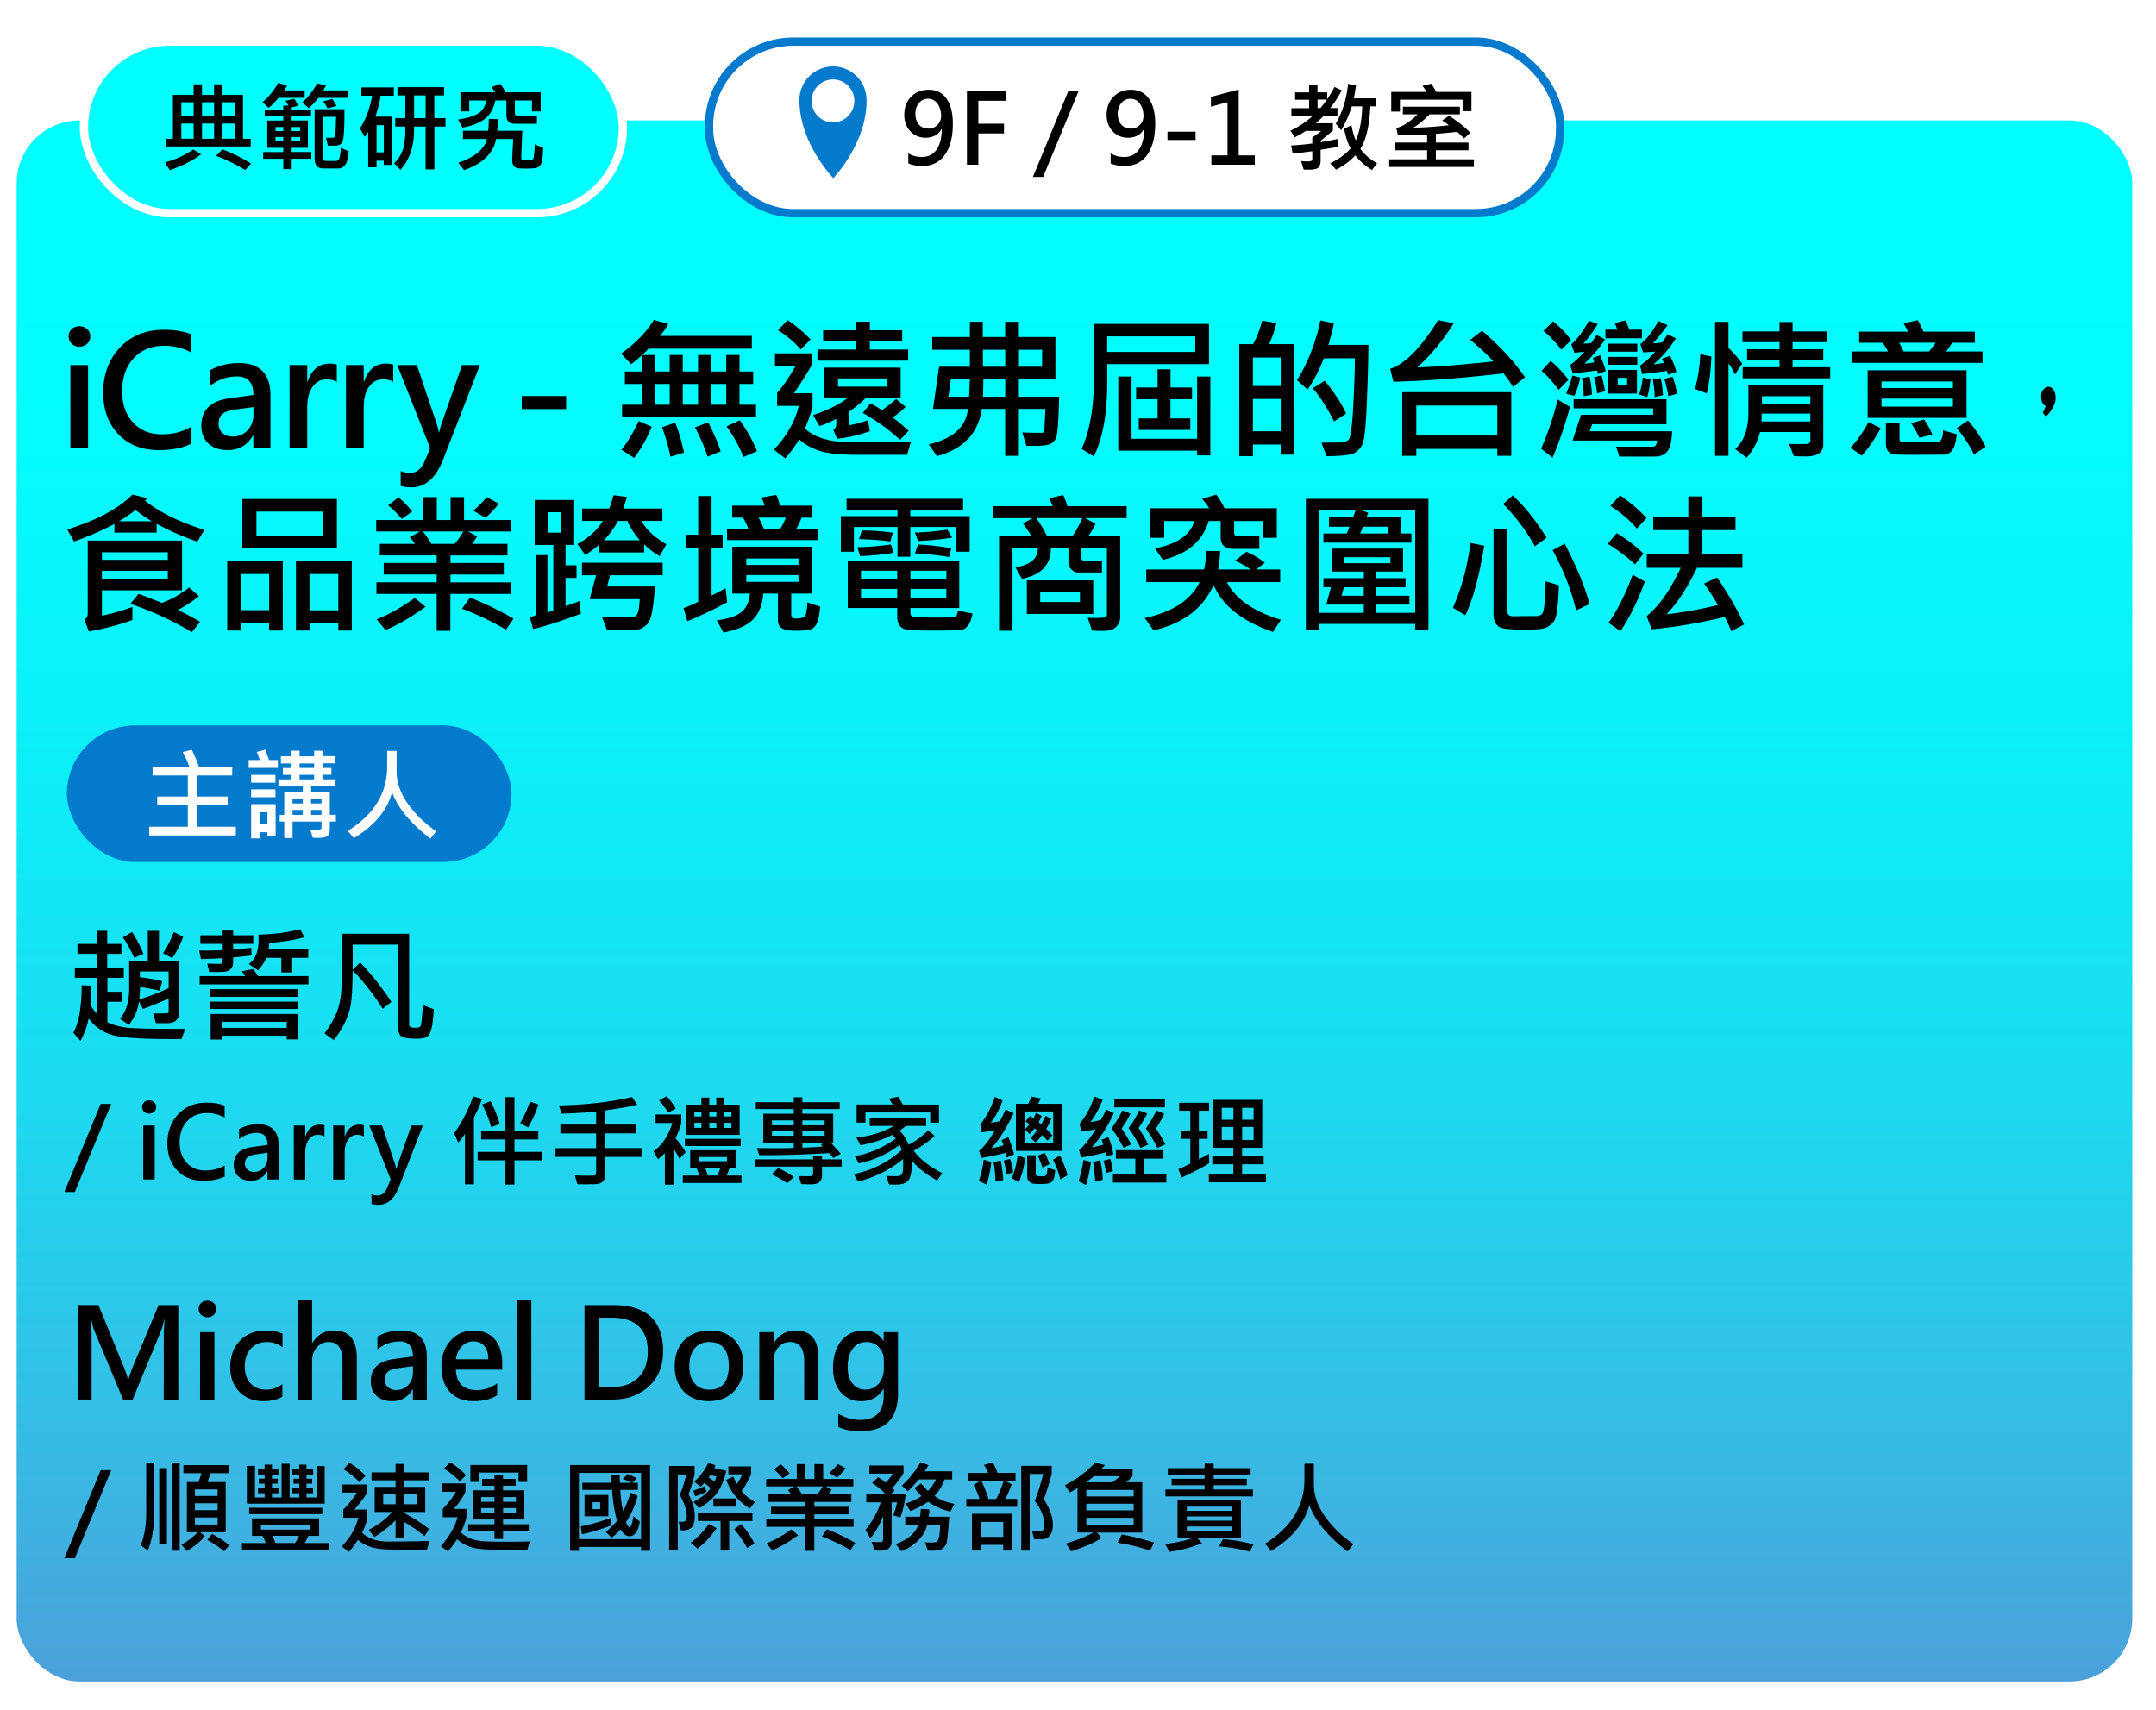 <svg id="_圖層_3" xmlns="http://www.w3.org/2000/svg" viewBox="0 0 518 410.93"><defs><linearGradient id="_未命名漸層_247" x1="254.15" y1="24.94" x2="254.15" y2="400.01" gradientUnits="userSpaceOnUse"><stop offset="0" stop-color="#0ff"/><stop offset=".21" stop-color="#03fbfd"/><stop offset=".41" stop-color="#0ceff8"/><stop offset=".62" stop-color="#1cdbf1"/><stop offset=".82" stop-color="#33bfe6"/><stop offset="1" stop-color="#4ca1db"/></linearGradient><filter id="drop-shadow-5" filterUnits="userSpaceOnUse"><feOffset dx="4" dy="4"/><feGaussianBlur result="blur" stdDeviation="2"/><feFlood flood-color="#000" flood-opacity=".4"/><feComposite in2="blur" operator="in"/><feComposite in="SourceGraphic"/></filter><style>.cls-1{fill:#037acc}.cls-1,.cls-2,.cls-4{stroke-width:0}.cls-4{fill:#fff}</style></defs><g style="filter:url(#drop-shadow-5)"><rect y="24.94" width="508.3" height="375.07" rx="15.1" ry="15.1" style="fill:url(#_未命名漸層_247);stroke-width:0"/><rect x="166.35" y="6" width="204.49" height="41.22" rx="20.27" ry="20.27" style="fill:#fff;stroke:#037acc;stroke-miterlimit:10;stroke-width:2px"/><path class="cls-2" d="M214.23 32.85c.98.58 2.05.87 3.21.87 1.55 0 2.74-.59 3.57-1.76.83-1.17 1.25-2.82 1.25-4.94-.02 0-.04 0-.06-.01-.77 1.39-2.04 2.08-3.82 2.08-1.5 0-2.73-.52-3.69-1.57s-1.43-2.35-1.43-3.92c0-1.77.54-3.22 1.63-4.34 1.09-1.13 2.5-1.69 4.25-1.69 1.84 0 3.26.71 4.27 2.13 1.01 1.42 1.52 3.43 1.52 6.04 0 3.17-.64 5.65-1.91 7.45-1.27 1.79-3.09 2.69-5.47 2.69-1.27 0-2.38-.21-3.32-.62v-2.4Zm1.7-9.55c0 1.1.28 1.97.84 2.62.56.65 1.34.98 2.33.98.86 0 1.58-.3 2.15-.89.58-.59.86-1.32.86-2.18 0-1.14-.28-2.1-.85-2.9s-1.33-1.2-2.29-1.2c-.89 0-1.62.35-2.19 1.04-.57.69-.85 1.54-.85 2.54Zm21.81-3.08h-6.68v5.5h6.16v2.34h-6.16v7.51h-2.74V17.86h9.42v2.36Zm17.41-2.35-8.54 20.65h-2.45l8.52-20.65h2.47Zm7.7 14.98c.98.58 2.05.87 3.21.87 1.55 0 2.74-.59 3.57-1.76.83-1.17 1.25-2.82 1.25-4.94-.02 0-.04 0-.06-.01-.77 1.39-2.04 2.08-3.82 2.08-1.5 0-2.73-.52-3.69-1.57s-1.43-2.35-1.43-3.92c0-1.77.54-3.22 1.63-4.34 1.09-1.13 2.5-1.69 4.25-1.69 1.84 0 3.26.71 4.27 2.13 1.01 1.42 1.52 3.43 1.52 6.04 0 3.17-.64 5.65-1.91 7.45-1.27 1.79-3.09 2.69-5.47 2.69-1.27 0-2.38-.21-3.32-.62v-2.4Zm1.7-9.55c0 1.1.28 1.97.84 2.62.56.65 1.34.98 2.33.98.86 0 1.58-.3 2.15-.89.58-.59.86-1.32.86-2.18 0-1.14-.28-2.1-.85-2.9s-1.33-1.2-2.29-1.2c-.89 0-1.62.35-2.19 1.04-.57.69-.85 1.54-.85 2.54Zm18.7 6.33h-6.75v-1.99h6.75v1.99Zm14.22 5.95h-10.43v-2.24h3.88V20.55l-3.98 1.08v-2.36l6.67-1.75v15.82h3.86v2.24Zm20.92-17.9c-.82 1.55-1.75 2.98-2.79 4.29h1.74v1.83h-3.3c-.37.42-.99 1.02-1.88 1.81h4.08v1.75a50.8 50.8 0 0 1-2.95 2.46v.33c1.5-.23 2.89-.49 4.16-.78l.02 1.92c-.72.15-2.11.37-4.18.69v2.6c0 .72-.17 1.27-.51 1.64-.34.37-1.07.55-2.18.55-.4 0-.86-.01-1.39-.03l-.61-2.03c.68.05 1.22.07 1.62.07.72 0 1.07-.16 1.07-.47v-1.97c-2.19.3-3.76.48-4.71.54l-.38-1.92c1.81-.1 3.5-.26 5.09-.49v-1.42c.81-.56 1.53-1.09 2.17-1.6h-3.73c-.53.39-1.41.9-2.64 1.54l-1.07-1.59c1.94-.89 3.75-2.08 5.41-3.58h-5.16v-1.83h4.26v-2.03h-3.37V18.2h3.37v-1.9h2.01v1.9h2.34v1.62c.79-1.17 1.37-2.15 1.73-2.93l1.76.81Zm-3.58 2.25h-2.25v2.03h.69c.4-.45.92-1.13 1.57-2.03Zm12.05 15.31-1.23 1.62c-1.65-1.02-2.98-2.2-4-3.52-1.27 1.36-2.8 2.5-4.62 3.44l-1.43-1.54c2.15-1.04 3.79-2.24 4.92-3.6-.59-.99-1.12-2.56-1.59-4.71l1.81-.83c.24 1.42.58 2.62 1.03 3.6.92-2.04 1.44-4.75 1.54-8.15h-2.5c-.62 1.99-1.47 3.9-2.55 5.74l-1.31-1.57c1.59-2.73 2.58-5.92 2.97-9.58l1.9.38c-.15 1.04-.32 2.08-.51 3.11h5.36v1.92h-1.41c-.21 4.6-1 8.01-2.39 10.21.96 1.34 2.3 2.5 4.02 3.49Zm23.26.87h-20.35v-1.83h9.11v-2.17h-7.75v-1.85h7.75v-1.9c-1.9.14-4.23.19-7 .17l-.4-1.76c1.64-.43 3.34-1.53 5.1-3.3h-3.53v-1.83h13.7v1.83h-7.28c-1.35 1.41-2.65 2.48-3.91 3.21 2.29-.02 5.14-.21 8.53-.58-.21-.21-.74-.59-1.57-1.15l1.61-1.14c2.3 1.49 4.01 2.86 5.12 4.09l-1.5 1.38a20.82 20.82 0 0 0-1.64-1.59c-1.68.18-3.39.33-5.13.47v2.1h7.84v1.85h-7.84v2.17h9.14v1.83Zm-.58-13.39h-2.06v-2.77h-15.13v2.86h-2.09v-4.73h8.48c-.37-.61-.69-1.1-.96-1.47l2.1-.51c.31.46.72 1.13 1.22 1.99h8.43v4.64Z"/><path class="cls-1" d="M204.2 20.04c0-4.47-3.61-8.09-8.07-8.09s-8.07 3.62-8.07 8.09c0 10.41 8.07 18.67 8.07 18.67v.17s8.07-8.26 8.07-18.67v-.17Z"/><ellipse class="cls-4" cx="196.13" cy="20.25" rx="5.14" ry="5.16"/><rect x="16.17" y="6" width="129.49" height="41.22" rx="20.61" ry="20.61" style="stroke-miterlimit:10;stroke-width:2px;fill:#0ff;stroke:#fff"/><path class="cls-2" d="M44.33 33.07c-2.11 1.57-4.63 2.84-7.55 3.82l-1.14-1.88c2.46-.65 4.73-1.68 6.79-3.09l1.9 1.14Zm11.91-1.88H35.82v-1.85h1.72V18.81h4.98v-2.54h2.01v2.54h2.9v-2.54h2.04v2.54h4.92v10.53h1.85v1.85Zm-13.72-7.31v-3.3h-2.95v3.3h2.95Zm0 5.45v-3.65h-2.95v3.65h2.95Zm4.92-5.45v-3.3h-2.9v3.3h2.9Zm0 5.45v-3.65h-2.9v3.65h2.9Zm8.87 5.95-1.38 1.58c-2.32-1.42-4.66-2.56-7.02-3.42l1.54-1.56c2.61 1.02 4.9 2.15 6.86 3.4Zm-3.96-11.4v-3.3h-2.88v3.3h2.88Zm0 5.45v-3.65h-2.88v3.65h2.88Zm16.85-9.82h-6.3c-.88 1.12-1.68 1.92-2.39 2.39l-1.45-1.36c1.52-1.25 2.77-2.79 3.77-4.63l2.13.61c-.11.29-.35.69-.7 1.21h4.94v1.78Zm1.59 14.63h-4.71v2.5h-2.01v-2.5h-4.85v-1.61h4.85v-1.01h-3.86v-6.56h3.86v-1.05H59.6v-1.59h4.47v-.94h1.22c-.16-.33-.39-.72-.69-1.17l2.12-.47c.43.68.75 1.22.96 1.63l-1.6.45v.49h4.64v1.59h-4.64v1.05h3.89v6.56h-3.89v1.01h4.71v1.61Zm-6.72-6.65v-.96h-1.88v.96h1.88Zm0 2.46v-1.03h-1.88v1.03h1.88Zm4.06-2.46v-.96h-2.05v.96h2.05Zm0 2.46v-1.03h-2.05v1.03h2.05Zm11.54-10.44h-7.19c-.57.78-1.33 1.6-2.29 2.48l-1.57-1.41c1.24-1.01 2.45-2.53 3.62-4.56l2.08.54c-.1.21-.32.6-.65 1.17h5.99v1.78Zm.11 12.83c-.11 2.77-.99 4.15-2.62 4.15s-2.73 0-3.51-.02c-.78-.01-1.31-.23-1.61-.67-.3-.43-.45-.96-.45-1.57V22.25h7.18c0 4.32-.14 6.86-.41 7.62s-.91 1.14-1.9 1.14c-.84 0-1.4 0-1.69-.02l-.45-1.88 1.65-.02c.32 0 .51-.19.58-.56.06-.37.13-1.86.19-4.46h-3.16v10c0 .37.15.56.46.58s1.18.03 2.62.03c.44 0 .74-.24.9-.73.16-.48.27-1.29.34-2.43l1.86.81Zm-2.9-10.88-2.17.58c-.32-.61-.67-1.17-1.05-1.68l2.15-.58c.4.5.76 1.06 1.07 1.68ZM90.63 19h-3.17c-.21 1.41-.62 3.09-1.26 5.03h3.98v11.59h-1.97v-1.01h-1.74v1.59h-2.01v-8.49c-.27.49-.54.88-.82 1.17l-1.17-2.04c1.39-2.06 2.37-4.67 2.95-7.84h-2.6v-2.01h7.8V19Zm-2.41 13.61v-6.53h-1.74v6.53h1.74Zm14.84-6.19h-2.69V36.7h-2.12V26.42h-2.76c.12 4.38-.97 7.84-3.28 10.4l-1.52-1.6c.9-.82 1.58-1.86 2.05-3.12s.68-3.15.63-5.68h-2.41v-2.04h2.41v-5.45h-1.88v-1.99h11.19v1.99h-2.33v5.45h2.69v2.04Zm-4.8-2.04v-5.45H95.5v5.45h2.76Zm27.63-1.61h-2.08v-2.63h-4.1v3.12c0 .33.16.49.47.49H125v1.99h-5.23c-1.4 0-2.1-.66-2.1-1.97v-3.64h-2.66c-.43 2.1-1.35 3.63-2.74 4.59s-3.11 1.61-5.16 1.93l-1.07-1.92c2.02-.28 3.6-.75 4.74-1.41s1.82-1.72 2.05-3.18h-4.09v2.63h-2.12v-4.6h8.35c-.31-.51-.61-.91-.89-1.21l2.1-.82c.46.57.9 1.25 1.29 2.04h8.43v4.6Zm.61 8.8c-.05 1.87-.18 3.07-.41 3.61-.23.54-.54.9-.94 1.07-.4.18-1.31.26-2.74.26-1.19 0-1.95-.05-2.27-.15-.33-.1-.6-.33-.81-.67-.21-.34-.3-.85-.27-1.53l.23-4.76h-4.09c-.68 3.45-3.25 5.95-7.71 7.48l-1.38-1.76c4.04-1.41 6.33-3.32 6.88-5.72h-5.77v-1.97h6.06c.11-.71.16-1.65.16-2.82h2.18c-.02.85-.07 1.79-.14 2.82h6.01l-.26 6.45c0 .23.07.38.21.47s.53.13 1.16.13c.73 0 1.16-.04 1.27-.13.12-.09.21-.18.28-.26.07-.09.14-.55.22-1.4s.11-1.52.11-2.04l2.01.91Z"/></g><path class="cls-2" d="M16.49 80.84c0-.71.24-1.3.73-1.76.49-.46 1.1-.7 1.85-.7s1.35.23 1.86.7c.51.46.76 1.05.76 1.76s-.25 1.3-.76 1.76c-.51.46-1.13.7-1.86.7s-1.35-.23-1.84-.7-.74-1.05-.74-1.75Zm.42 26.85V87.71h4.25v19.98h-4.25Zm29.09-1.1c-2.07 1.05-4.68 1.57-7.82 1.57-4.05 0-7.29-1.27-9.73-3.82-2.44-2.55-3.66-5.91-3.66-10.09s1.35-7.95 4.06-10.78c2.7-2.82 6.19-4.24 10.45-4.24 2.69 0 4.92.37 6.7 1.12v4.39c-1.98-1.11-4.16-1.66-6.56-1.66-3.05 0-5.49 1-7.33 3.01-1.84 2-2.76 4.63-2.76 7.87s.86 5.6 2.59 7.52 4.04 2.87 6.95 2.87c2.7 0 5.07-.62 7.12-1.86v4.1Zm4.35-17.54c2.04-1.2 4.39-1.81 7.06-1.81 5.05 0 7.57 2.61 7.57 7.82v12.63h-4.12v-3.04h-.09c-1.36 2.34-3.38 3.5-6.07 3.5-1.96 0-3.51-.53-4.63-1.59-1.13-1.06-1.69-2.49-1.69-4.28 0-3.76 2.23-5.95 6.7-6.58l5.8-.79c0-2.97-1.31-4.46-3.92-4.46-2.4 0-4.6.78-6.61 2.33v-3.74Zm6.12 9.36c-1.45.19-2.47.56-3.06 1.1-.6.54-.89 1.34-.89 2.38 0 .88.32 1.6.96 2.16.64.56 1.46.84 2.46.84 1.42 0 2.6-.5 3.54-1.51s1.41-2.27 1.41-3.8v-1.77l-4.41.6Zm24.44-6.65c-.63-.41-1.46-.61-2.49-.61-1.37 0-2.48.6-3.33 1.81-.85 1.2-1.27 2.8-1.27 4.79v9.95h-4.25V87.72h4.25v3.97h.09c.99-2.88 2.73-4.32 5.24-4.32.75 0 1.34.08 1.77.25v4.14Zm13.56 0c-.63-.41-1.46-.61-2.49-.61-1.37 0-2.48.6-3.33 1.81-.85 1.2-1.27 2.8-1.27 4.79v9.95h-4.25V87.72h4.25v3.97h.09c.99-2.88 2.73-4.32 5.24-4.32.75 0 1.34.08 1.77.25v4.14Zm20.83-4.05-8.8 22.62c-1.75 4.5-4.28 6.76-7.59 6.76-1.08 0-1.96-.11-2.64-.34v-3.58c.7.31 1.42.47 2.17.47 1.59 0 2.76-.89 3.52-2.66l1.39-3.32-7.91-19.95h4.72l4.81 14.25c.11.3.26.94.47 1.92h.09c.06-.39.22-1.01.49-1.88l5-14.29h4.28Zm20.72 10.59h-10.66v-3.14h10.66v3.14Zm45.6 1.95h-32.16v-3h4.72v-4.99h-4.05v-3h4.05v-3.85c-.57.49-1.41 1.2-2.53 2.11l-2.44-2.55c3.49-2.49 6.12-5.2 7.88-8.11l3.45.96c-.54 1.05-1.2 2.01-1.97 2.89h22.06v3.07h-24.82c-.33.37-.83.88-1.52 1.52h3.18v3.96h3.43V85.3h3.14v3.96h3.67V85.3h3.11v3.96h3.67V85.3h3.18v3.96h3.29v3h-3.29v4.99h3.96v3Zm-25.04 2.29c-1.18 2.88-2.59 5.37-4.23 7.48l-3.07-1.97c1.34-1.54 2.72-3.83 4.16-6.87l3.14 1.35Zm4.32-5.29v-4.99h-3.43v4.99h3.43Zm3.45 11.51-3.27.98c-.43-2.25-1.11-4.61-2.02-7.08l3.14-1.1c.81 1.89 1.52 4.29 2.15 7.21Zm3.36-11.51v-4.99h-3.67v4.99h3.67Zm5.44 11.22-3.18 1.26c-.71-2.35-1.71-4.69-3-7.03l3.18-1.23c1.38 2.71 2.38 5.04 3 6.99Zm1.34-11.22v-4.99h-3.67v4.99h3.67Zm7.39 11.15-3.25 1.41c-1.01-2.53-2.37-4.99-4.06-7.37l3.18-1.45c1.71 2.4 3.09 4.87 4.14 7.41Zm36.93-2.12-.87 3h-11.98c-3.91 0-6.88-.3-8.89-.91-2.01-.61-3.7-1.55-5.06-2.83-.84 1.47-1.96 3-3.34 4.59l-2.73-2.08c3.16-3.4 5.14-6.91 5.96-10.53h-5.19v-3.14c1.29-1.37 2.76-3.51 4.41-6.41h-4.93V84.9h8.92v2.64a82.482 82.482 0 0 1-4.37 6.96h4.48v3.25c-.39 1.51-.99 3.25-1.81 5.22 2.3 2.22 6.16 3.32 11.58 3.32h13.8Zm-24.06-24.71-2.37 2.4c-1.33-1.59-3.15-3.14-5.47-4.66l2.33-2.4c2.14 1.47 3.98 3.02 5.51 4.66Zm21.64 13.95h-8.24a31.49 31.49 0 0 1-4.08 3.34v3.29c1.17-.17 2.66-.57 4.48-1.19l.45 2.64c-2.49.89-5.12 1.51-7.88 1.84l-.9-2.15c.47-.3.7-.74.7-1.32v-1.34c-1.45.78-2.79 1.36-4.03 1.73l-1.55-2.62c3.54-1.16 6.37-2.57 8.47-4.23h-5.76v-7.17h18.34v7.17Zm1.82-8.87H196.4v-2.67h9.25v-1.95h-7.88v-2.67h7.88V77.3h3.34v2.06h7.77v2.67h-7.77v1.95h9.21v2.67Zm-5 6.25v-1.97h-11.87v1.97h11.87Zm5.11 10.62-2.08 2.17c-2.57-2.4-5.55-4.55-8.94-6.47l1.81-2.29c.78.36 1.71.9 2.78 1.63 1.12-.76 2.26-1.66 3.43-2.69l2.22 1.88c-.66.75-1.69 1.6-3.07 2.55 1.26.94 2.55 2.02 3.85 3.23Zm36.15-8.19c-.14 5.38-.35 8.53-.61 9.45-.26.92-.77 1.55-1.54 1.92-.77.36-2.68.49-5.73.4l-.98-3.22c.57.07 2.12.11 4.66.11.4 0 .61-.19.65-.58l.25-5.15h-6.38v11.27h-3.29V98.26h-5.62c-.81 5.81-4.4 9.59-10.77 11.35l-1.97-2.84c5.84-1.35 8.98-4.19 9.41-8.51h-8.4l1.48-10.14h7.39v-4.08h-9.03v-3.07h9.03v-3.65h3.11v3.65h5.37v-3.65h3.29v3.65h8.78v10.19h-8.78v4.17h9.67Zm-21.46-4.17h-4.55l-.6 4.17h4.97l.18-4.17Zm8.51-3.04v-4.08h-5.37v4.08h5.37Zm0 7.21v-4.17h-5.26c0 1.67-.04 3.07-.11 4.17h5.37Zm8.85-7.21v-4.08h-5.56v4.08h5.56Zm40.11-.63h-24.46v4.66c0 7.24-1.07 13.07-3.22 17.51l-2.93-1.79c1.98-4.34 2.96-10.06 2.96-17.16V77.83h27.64v9.67Zm-3.31-2.93v-3.74h-21.16v3.74h21.16Zm3.63 24.86h-3.18v-1.14h-18.95v-17.8h3.2v14.94h15.75V90.48h3.18v18.93Zm-4.41-13.5h-5.17v4.62h4.77v2.76H273.6v-2.76h4.52v-4.62h-5.15V93.1h5.15v-4.37h3.11v4.37h5.17v2.82Zm24.5 13.32h-3.18v-2.44h-6.68v2.8h-3.27V82.68h3.31c.93-1.71 1.65-3.59 2.17-5.64l3.41.56c-.18 1.17-.76 2.86-1.73 5.08h5.98v26.56Zm-3.18-16.49V85.9h-6.68v6.85h6.68Zm0 10.88v-7.77h-6.68v7.77h6.68Zm21.07-20.76c-.02 3.54-.15 8.13-.38 13.78-.23 5.64-.57 8.97-1.01 9.98-.45 1.01-1.12 1.76-2.03 2.23-.91.48-3.12.73-6.64.75l-1.23-3.25 4.95-.04c.47 0 .97-.2 1.5-.6.53-.4.93-3.08 1.19-8.04.26-4.96.39-8.83.38-11.6h-7.43c-1.16 2.94-2.46 5.44-3.92 7.52l-2.53-2.26c2.65-4.29 4.52-9.08 5.6-14.36l3.25.7c-.24 1.25-.67 2.98-1.3 5.19h9.59Zm-5.37 16.53-2.89 1.86c-1.59-3.18-3.29-5.84-5.11-7.97l2.89-1.81c2.46 3.07 4.16 5.71 5.11 7.91Zm42.96-8.73-2.85 2.29c-.7-1.12-1.46-2.2-2.29-3.25-9.52 1.12-18.33 1.79-26.45 2.02l-.78-3.11c3.54-1.14 7.38-5.04 11.53-11.69l3.74.74c-2.46 3.97-5.38 7.52-8.76 10.62 4.83-.18 10.92-.66 18.28-1.45-1.53-1.69-3.38-3.41-5.56-5.19l2.85-2.19c4.42 3.83 7.85 7.56 10.3 11.18Zm-3.27 18.86h-3.36v-1.66h-19.46v1.66h-3.38v-15.3h26.2v15.3Zm-3.36-4.88v-7.21h-19.46v7.21h19.46Zm17.47-6.88c-1.31 4.7-2.71 8.76-4.19 12.18l-2.76-2.15c1.58-3.53 2.91-7.46 3.99-11.8l2.96 1.77Zm-.38-6.54-2.33 2.44c-1.67-2.17-3.05-3.69-4.14-4.55l2.19-2.4c1.58 1.3 3 2.81 4.28 4.52Zm.63-9.48-2.33 2.26a28.245 28.245 0 0 0-4.3-4.52l2.33-2.29c1.78 1.46 3.22 2.98 4.3 4.55Zm2.22 8.96c-.36 1.65-.83 3.12-1.41 4.41l-1.99-.52c.79-1.96 1.28-3.42 1.46-4.37l1.93.49Zm6.14-1.55-1.9.7c-.02-.26-.1-.54-.22-.81-1.3.11-3.23.36-5.8.74l-.67-2.08c1.1-.79 2.24-1.85 3.43-3.18-1.45.14-2.25.22-2.4.22l-.74-2.02c1.53-1.36 2.94-3.25 4.23-5.67l2.13.81c-1.22 1.96-2.37 3.52-3.47 4.66.66.04 1.32-.02 1.99-.18l1.19-1.88 2.04 1.07c-1.57 2.34-3.23 4.28-5 5.82.79-.04 1.6-.14 2.4-.31-.14-.51-.25-.86-.33-1.07l1.77-.63c.71 1.81 1.16 3.08 1.34 3.81Zm15.92 14.47c-.08 2.38-.47 3.99-1.15 4.82-.68.83-1.66 1.25-2.94 1.25h-8.58l-.81-2.37h8.92c.52 0 .85-.49.99-1.48h-20.34l2.02-6.18h17.33v-1.55h-19.1v-2.19h22.31v6h-17.83l-.63 1.7h19.8Zm-19.24-8.82-2.01.42c0-1.43-.14-2.89-.42-4.37l1.82-.36c.3 1.08.5 2.52.6 4.32Zm3.14-.81-1.93.52c-.12-1.32-.37-2.61-.74-3.85l1.82-.49c.37 1.41.66 2.68.85 3.81Zm8.83-12.72h-8.76V79.2h2.84c-.1-.42-.3-.94-.61-1.55l2.55-.67c.33.53.64 1.27.96 2.22h3.04v2.08Zm-1.1 3.22h-7.03v-1.93h7.03v1.93Zm0 3.14h-7.03v-1.88h7.03v1.88Zm-.07 6.92h-6.96v-5.69h6.96v5.69Zm-2.37-1.93v-1.84h-2.26v1.84h2.26Zm5.62-1.52c-.18 1.76-.44 3.19-.78 4.3l-1.97-.63c.42-1.16.72-2.51.89-4.06l1.86.4Zm6.21-1.77-2.01.7-.25-.92c-2.05.31-4.04.56-5.96.74l-.51-2.01c1.28-.88 2.49-2 3.65-3.36l-2.91.18-.67-1.99c1.51-1.17 2.96-3.02 4.35-5.56l2.19 1.01c-1.23 1.75-2.4 3.19-3.5 4.32.92 0 1.64-.06 2.17-.18.35-.37.78-1.03 1.3-1.97l2.04.98c-1.51 2.41-3.29 4.49-5.37 6.25.52-.02 1.33-.14 2.44-.34-.02-.14-.16-.46-.42-.96l1.93-.78c.77 1.58 1.28 2.87 1.52 3.88Zm-3.22 5.62-2.04.45c.08-.81-.05-2.24-.4-4.3l1.88-.25c.28 1.07.46 2.44.56 4.1Zm3.36-.36-2.04.6c-.36-1.84-.69-3.23-.99-4.16l2.01-.51c.51 1.48.85 2.84 1.03 4.06Zm8.27-8.93c-.12 3.43-.49 6.38-1.12 8.85l-2.8-1.07c.77-2.97 1.19-5.76 1.25-8.36l2.67.58Zm7.41 1.72-1.75 2.58c-.42-.95-.94-1.84-1.55-2.66v22.22h-3.22V77.32h3.22v6.32c1.02.89 2.13 2.14 3.31 3.74Zm19.49 19.35c0 1.95-1.39 2.93-4.17 2.93-.92 0-1.89-.03-2.93-.09l-1.12-2.91c2.41.04 3.86.03 4.36-.02.5-.05.75-.34.75-.87v-1.97h-12.1c-.58 2.32-1.65 4.38-3.22 6.18l-2.75-2.11c2.12-1.83 3.18-4.81 3.18-8.94V92.6h17.99v14.15Zm1.66-15.84h-21.05v-2.66h8.87v-1.82h-7.8v-2.51h7.8v-1.7h-8.91v-2.58h8.91v-2.26h3.14v2.26h8.36v2.58h-8.36v1.7h7.37v2.51h-7.37v1.82h9.03v2.66Zm-4.77 10.37v-1.9h-11.69c0 .53-.02 1.16-.07 1.9h11.76Zm0-4.23V95.2h-11.62v1.84h11.62Zm16.91 5.85c-1.55 2.77-3.07 4.96-4.55 6.58l-2.75-1.88c1.6-1.66 3.05-3.72 4.34-6.18l2.96 1.48Zm24.46-15.7h-31.49v-2.73h8.76c-.34-.71-.78-1.42-1.34-2.11h-5.58v-2.66h11.73c-.24-.57-.61-1.23-1.1-2.01l3.43-.74c.49.78.95 1.7 1.37 2.75h12.36v2.66h-5.44c-.34.57-.82 1.27-1.45 2.11h8.74v2.73Zm-3.85 13.22h-23.76V88.97h23.76v11.44Zm-3.27-7.15v-1.59h-17.16v1.59h17.16Zm0 4.44v-1.92h-17.16v1.92h17.16Zm.9 6.63c-.25 3.28-1.29 4.91-3.13 4.91l-6.85.04c-2.9 0-4.62-.04-5.14-.12-.52-.08-.97-.32-1.34-.72-.37-.4-.55-1.05-.55-1.94v-4.84h3.27v3.6c0 .66.27.99.81.99l8.17-.04c.99 0 1.48-.94 1.48-2.82l3.27.94Zm-5.08-21.99h-8.76c.29.47.66 1.17 1.1 2.11h6.11c.75-.93 1.26-1.63 1.55-2.11Zm-.78 22.1-3.11.74c-.49-1.12-1.15-2.27-1.97-3.45l3.11-.96c.89 1.31 1.55 2.54 1.97 3.67Zm12.81 2.93-2.82 1.81c-1.02-2.18-2.4-4.28-4.14-6.29l2.73-1.86c1.92 2.25 3.32 4.37 4.23 6.34Zm14.41-9.81c-.72-.4-1.08-1.17-1.08-2.31 0-.67.18-1.23.55-1.66.37-.43.77-.65 1.22-.65.5 0 .92.25 1.24.76s.48 1.13.48 1.88c0 1.39-.76 2.88-2.29 4.5l-.81-.87c.33-.66.56-1.21.69-1.64ZM49.1 127.31l-1.68 2.85c-3.57-1.25-6.83-2.69-9.79-4.3v2.11H27.49v-2.08c-2.95 1.57-6.19 2.98-9.7 4.23l-1.63-2.89c7.2-2.28 12.42-5.08 15.65-8.4l3.49.85c-.08.19-.23.4-.45.63 3.71 2.9 8.46 5.23 14.25 6.99Zm-5.37 14.54H24.49v6.07c2.4-.47 4.84-1.16 7.32-2.08v3.14a64.756 64.756 0 0 1-10.46 2.75l-1.08-2.82c.54-.37.81-.82.81-1.34v-17.69h22.66v11.96Zm-3.41-7.33v-1.81H24.49v1.81h15.83Zm0 4.52v-1.88H24.49v1.88h15.83Zm-3.85-13.8c-1.17-.69-2.48-1.58-3.92-2.69-.99.78-2.29 1.68-3.92 2.69h7.84Zm11.58 24.17-1.95 2.48c-4.5-2.7-9.42-4.97-14.76-6.81l1.92-2.37c1.23.4 3.1 1.11 5.62 2.15 2.07-.71 4.26-1.94 6.56-3.7l2.37 2.08a29.212 29.212 0 0 1-5.08 3.32c1.92.92 3.69 1.87 5.33 2.85Zm19.91 2.09h-3.29v-1.88h-6.85v1.88H54.6v-16.64h13.35v16.64Zm-3.29-4.88v-8.69h-6.85v8.69h6.85Zm16.28-15.01H58.22V119.9h22.73v11.71Zm-3.32-2.93v-5.75H61.61v5.75h16.02Zm6.88 22.82h-3.23v-1.88h-6.92v1.88h-3.25v-16.64h13.41v16.64Zm-3.23-4.84v-8.73h-6.92v8.73h6.92Zm41.44-3.96h-14.51v8.87h-3.29v-8.87H90.45v-2.78h14.47v-1.88H92.2v-2.78h12.72v-1.81H91.26v-2.78h8.44c-.4-.59-.83-1.12-1.28-1.59l2.48-1.37H90.39v-2.76h11.33v-5.51h3.22v5.51h3.32v-5.51h3.23v5.51h11.17v2.76h-10.21l2.19 1.16c-.48.81-.89 1.41-1.23 1.81h8.51v2.78h-13.69v1.81h12.81v2.78h-12.81v1.88h14.51v2.78Zm-20.49 3.11c-3.4 2.45-6.59 4.31-9.59 5.58l-2.15-2.58c2.91-1.12 5.97-2.84 9.18-5.15l2.57 2.15Zm-3.2-22.91-2.48 1.79c-1.07-1.28-2.17-2.37-3.29-3.27l2.48-1.92c1.31 1.11 2.41 2.24 3.29 3.4Zm12.29 4.81h-9.72c.71.87 1.4 1.85 2.06 2.96h5.6c.79-.94 1.48-1.93 2.06-2.96Zm12.07 20.92-1.81 2.66c-3.55-2.06-7.08-3.73-10.59-5.02l1.92-2.67c3.35 1.28 6.84 2.96 10.48 5.04Zm-3.56-27.64c-.69 1-1.75 2.14-3.18 3.43l-2.93-1.73c1.13-.92 2.21-2 3.23-3.25l2.87 1.55Zm19.72 26.48c-4.89 1.82-8.71 3.04-11.47 3.67l-.78-2.89c.41-.08.89-.22 1.45-.4v-14.47h2.78v13.77c.77-.24 1.24-.4 1.41-.49v-15.72h-4.48v-10.8h9.5v10.8h-2.08v4.88h2.64v3.04h-2.64v6.77c1.16-.37 2.31-.79 3.45-1.26l.22 3.11Zm-4.77-19.49v-4.9h-3.18v4.9h3.18Zm25.31 2.8-1.59 2.85a18.71 18.71 0 0 1-3.74-2.85v1.97h-10.8v-1.88c-1.25 1.05-2.37 1.87-3.36 2.48l-1.86-2.64c2.69-1.47 4.72-3.32 6.11-5.55h-4.99v-2.96h6.47c.35-.72.7-1.79 1.07-3.22l3.23.42c-.33 1.06-.63 1.99-.9 2.8h9.41v2.96h-5c1.12 2.1 3.11 3.97 5.96 5.62Zm-.89 7.44h-12.63l-.7 2.71h11.47c-.12 2.14-.33 4.09-.62 5.84-.3 1.75-.79 2.9-1.47 3.45s-1.28.89-1.79 1c-.51.11-3.05.17-7.62.17l-1.21-3.18c1.28.08 2.61.13 4.01.13 2.1 0 3.32-.04 3.69-.14.36-.09.65-.38.88-.88.22-.49.39-1.61.5-3.36h-12.03l1.55-5.75h-3.4v-3h19.39v3Zm-5.47-8.4c-1.37-1.61-2.37-3.17-3-4.66h-2.26c-.81 1.57-1.93 3.12-3.38 4.66h8.64Zm20.98 14.88c-3.01 1.64-6.2 3.16-9.56 4.57l-.92-3.14c1.6-.64 2.78-1.14 3.52-1.52v-12.97h-3.04v-3.16h3.04v-9.29h3.22v9.29h2.66v3.16h-2.66v11.45c1.13-.57 2.25-1.14 3.36-1.73l.38 3.34Zm22.35 1.07c-.16 1.76-.4 3.03-.74 3.81-.34.78-.78 1.31-1.34 1.57-.55.26-1.82.4-3.79.4-1.48 0-2.57-.18-3.25-.55-.69-.37-1.03-1.03-1.03-1.98v-6.4h-3.54c-.16 2.6-.95 4.65-2.38 6.15s-3.82 2.57-7.18 3.21l-1.59-2.93c2.78-.35 4.76-1.02 5.94-2.01 1.18-.99 1.85-2.47 2.02-4.42h-4.23v-11.26h19.17v11.26h-5.02v5.06c0 .63.33.94.99.94 1.22 0 1.98-.18 2.28-.53.3-.35.51-1.47.61-3.35l3.07 1.03Zm-.63-15.99h-21.75v-2.73h5.13a22.5 22.5 0 0 0-1.28-2.67h-2.6v-2.89h7.8c-.16-.54-.42-1.19-.78-1.95l3.52-.63c.29.46.6 1.32.92 2.58h7.77v2.89h-2.58c-.31.84-.73 1.73-1.26 2.67h5.11v2.73Zm-4.59 5.96v-1.55H179.3v1.55h12.54Zm0 4.06v-1.63H179.3v1.63h12.54Zm-3.04-15.43h-6.56c.43.7.85 1.59 1.26 2.67h3.96c.57-.88 1.01-1.77 1.34-2.67Zm44.18 8.19h-3.18v-5.93h-11.09v7.14h-3.07v-7.14h-10.48v5.93h-3.14v-8.55h13.62v-1.34h-12.25v-2.82h28v2.82h-12.68v1.34h14.27v8.55Zm.67 14.87c-.21 1.2-.54 2.12-.99 2.75-.46.63-.96 1.01-1.5 1.14-.54.13-2.76.19-6.67.19-3.24 0-5.32-.05-6.24-.16-.92-.11-1.6-.42-2.03-.95-.43-.52-.65-1.27-.65-2.23v-2.08h-11.89v-11.31h26.79v11.31h-11.73v1.12c0 .51.19.83.57.97.38.14 2.53.21 6.46.21 1.69 0 2.74-.01 3.15-.04.42-.02.72-.18.91-.47.19-.29.29-.67.29-1.16l3.52.7Zm-18.95-14.62c-2.3.42-4.99.69-8.06.81l-.63-2.15c2.43-.02 5.11-.24 8.04-.65l.65 1.99Zm-.18-4.81-.6 2.11a62.65 62.65 0 0 0-7.53-.56l.67-2.08c2.04-.04 4.52.14 7.46.52Zm1.05 11.13v-1.99h-8.71v1.99h8.71Zm0 4.48v-2.11h-8.71v2.11h8.71Zm11.8-4.48v-1.99h-8.62v1.99h8.62Zm0 4.48v-2.11h-8.62v2.11h8.62Zm1.41-14.44c-2.51.42-5.25.69-8.22.81l-.74-2.02c2.28-.04 4.88-.27 7.8-.7l1.16 1.92Zm-.23 2.57-.51 2.1c-2.94-.48-5.68-.78-8.22-.89l.74-2.1c2.19.05 4.85.34 7.99.89Zm42.13-7.25h-9.95l2.48 1.34c-.39.9-.96 1.89-1.73 2.96h7.66v19.49c0 .72-.2 1.35-.6 1.89-.4.54-.85.91-1.36 1.11-.51.2-1.36.31-2.54.31-.61 0-1.37-.03-2.28-.09l-1.03-3.07c.63.04 1.2.05 1.73.05 1.45 0 2.29-.06 2.53-.17.24-.11.36-.33.36-.66v-15.9h-6.11v2.44c0 .11.07.23.2.38.13.14.25.22.36.22h4.35v2.76h-5.76c-.57 0-1.09-.24-1.57-.72s-.72-1.01-.72-1.57v-3.5h-4.23c0 3.94-2.31 6.38-6.92 7.32l-1.59-2.76c3.58-.57 5.38-2.08 5.4-4.55h-6.09v19.78h-3.23V128.8h7.77c-.86-1.38-1.54-2.4-2.06-3.04l2.4-1.26h-9.59v-2.87h14.36c-.17-.46-.45-1.1-.85-1.93l3.4-.74c.33.69.65 1.58.98 2.67h14.24v2.87Zm-8.02 23.02h-15.95v-8.06h15.95v8.06Zm-2.57-23.02h-11.13c1.02 1.39 1.88 2.82 2.58 4.3h6.14c.67-.93 1.48-2.36 2.4-4.3Zm-.61 20.16v-2.44h-9.56v2.44h9.56Zm48.27 4.26-1.88 2.93c-7.41-2.55-12.17-6.32-14.29-11.29-2.52 5.64-7.33 9.27-14.44 10.91l-2.1-2.96c6.67-1.43 11.06-4.31 13.17-8.62H275.4v-3.04h13.88c.31-1.31.49-2.8.52-4.46h3.36c-.08 1.71-.25 3.2-.51 4.46h7.84c-1.16-.84-2.42-1.54-3.78-2.1l2.76-2.15c1.58.65 3.05 1.52 4.41 2.62l-2.08 1.63h5.78v3.04h-12.81c2.07 4.04 6.39 7.05 12.95 9.03Zm-.99-19.69h-3.25v-4.03h-6.99v2.85c0 .52.28.78.85.78h5.2v3.07h-6.18c-2.07 0-3.11-.93-3.11-2.78v-3.92h-2.87c-1.51 4.88-5.17 7.99-11 9.32l-1.95-2.76c5.37-1.01 8.54-3.2 9.5-6.56h-7.24v4.03h-3.34v-7.1h14.15c-.45-.73-1.01-1.48-1.7-2.22l3.36-1.07a17.56 17.56 0 0 1 2.01 3.29h12.57v7.1Zm36.44 22.24h-3.18v-1.55h-23.05v1.55h-3.22v-31.6h29.45v31.6Zm-3.18-4.21V122.5h-13.24l1.95.7-.43 1.14h8.26v3.85h2.55v2.19h-21.14v-2.19h5.6l.67-1.63h-4.93v-2.22h5.78l.65-1.84h-8.76v24.75h10.7v-1.97h-9.03l1.12-4.17h-1.79v-2.19h9.7v-1.59h-7.7v-5.51h17.13v5.51h-6.47v1.59h7.06v2.19h-7.06v2.04h7.99v2.13h-7.99v1.97h9.39Zm-12.36-4.1v-2.04h-4.77l-.56 2.04h5.33Zm6.4-7.82v-1.43h-11.09v1.43h11.09Zm-.51-7.14v-1.63h-6.07l-.7 1.63h6.77Zm23.05 2.93c-1.14 7.11-2.65 12.68-4.52 16.73l-3-1.79c2.08-4.76 3.49-9.96 4.21-15.61l3.31.67Zm17.94 9.5c-.07 2.36-.2 4.26-.39 5.71-.19 1.45-.43 2.39-.72 2.84-.29.45-.73.87-1.32 1.28-.58.41-1.41.65-2.47.73-1.06.08-2.19.12-3.4.12-1.34 0-2.6-.05-3.78-.15-1.18-.1-1.97-.29-2.36-.57-.39-.28-.7-.66-.93-1.14-.23-.48-.34-1.07-.34-1.75V127.2h3.31v19.6c0 .89.54 1.32 1.62 1.28 1.08-.04 2.88-.05 5.41-.05.4 0 .79-.13 1.18-.39.39-.26.66-1.34.79-3.24.14-1.9.21-3.48.21-4.73l3.18.96Zm-2.96-11.4-2.82 2.04c-1.92-3.54-4.46-6.93-7.62-10.17l2.33-2.04c3 2.83 5.7 6.22 8.11 10.17Zm10.32 15.92-3.22 1.52c-1.18-4.93-3.07-9.75-5.65-14.47l2.89-1.55c2.88 5.48 4.87 10.32 5.98 14.51Zm12.95-12.11-2.02 2.6c-1.72-1.66-3.91-3.32-6.56-4.97l2.15-2.55c2.34 1.37 4.48 3.01 6.43 4.91Zm.34 6.7c-1.58 4.43-3.53 8.41-5.85 11.92l-2.89-2.01c2.01-2.71 3.95-6.56 5.82-11.54l2.93 1.63Zm.4-15.25-2.33 2.53c-1.72-2.04-3.84-3.85-6.36-5.44l2.33-2.53c2.53 1.72 4.65 3.54 6.36 5.44Zm23.43 25.56-3.04 1.61c-.55-1.31-1.08-2.45-1.59-3.41-6.25 1.49-12.1 2.48-17.54 2.96l-1.23-3.14c3.02-2.47 5.75-6.34 8.18-11.62h-8.15v-3.22h9.99v-5.85h-8.44v-3.18h8.44v-4.91h3.38v4.91h7.95v3.18h-7.95v5.85h9.61v3.22h-10.91c-2.32 4.81-4.77 8.53-7.33 11.17 3.94-.45 8.06-1.19 12.36-2.22-.7-1.29-1.81-3.01-3.32-5.17l3.14-1.45c2.91 4.34 5.06 8.09 6.45 11.27ZM44.49 247.23l-.88 2.43c-8.76.06-14.31-.26-16.66-.97s-4.23-2.03-5.65-3.98c-.35 1.81-1 3.6-1.95 5.38l-1.74-1.95c1.33-2.34 2-6.14 2.01-11.4l2.34.09-.22 4.61s.15.3.45.76.65.89 1.05 1.3v-8.54h-5.26v-2.43h5.23v-3.34h-4.6v-2.39h4.6v-3.15h2.55v3.15h3.41v2.39h-3.41v3.34h3.98v2.43h-3.93v3.35h3.47v2.4h-3.47v4.92c1.67.78 3.59 1.24 5.75 1.38s6.47.21 12.91.21Zm-1.51-3.44c0 .41-.17.81-.5 1.21s-.77.64-1.33.75-1.78.13-3.68.08l-.7-2.31c2.2 0 3.37-.03 3.52-.09s.23-.18.23-.35v-3.15c-2.04.92-4.1 1.75-6.17 2.49l-.94-1.77c-.29 2.02-1.1 3.88-2.43 5.58l-2.15-1.42c1.47-1.71 2.21-4.17 2.21-7.37v-6.43h4.47v-7.34h2.68v7.34h4.79v12.79Zm-8.51-14.59-2.23.94c-.74-1.73-1.64-3.36-2.7-4.89l2.18-1.32c1.07 1.63 1.99 3.39 2.74 5.27Zm6.05 8.23v-4h-6.9v1.38c1.98.24 3.76.56 5.35.94l-.63 2.29c-1.16-.28-2.72-.58-4.69-.88 0 .68-.06 1.67-.18 2.97 2.22-.65 4.57-1.55 7.05-2.7Zm3.49-12.36c-.67 1.91-1.55 3.62-2.64 5.13l-2.2-1.17c.95-1.39 1.81-3.08 2.58-5.07l2.26 1.11Zm16.83 1.71h-4.83v1.35c1.1-.07 2.55-.2 4.35-.4l.09 1.86-4.44.48v1.23c0 .59-.17 1.08-.52 1.47s-.8.62-1.35.69-1.31.1-2.28.1c-.53 0-1.06-.01-1.61-.04l-.45-1.98c1.06.04 2.09.06 3.09.06.4 0 .6-.21.6-.63v-.75c-1.28.09-3.02.16-5.21.21l-.42-2.07c.4.03.93.04 1.6.04 1.13 0 2.48-.03 4.04-.1v-1.52h-5.36v-2.05h5.36v-1.14h2.52v1.14h4.83v2.05Zm13.29 9.74H47.97v-1.98H58.9c-.17-.26-.42-.65-.78-1.17l2.72-.54 1.17 1.71h12.11v1.98Zm-2.49 3h-21.3v-1.83h21.3v1.83Zm0 2.92h-21.3v-1.77h21.3v1.77Zm-.06 7.31h-2.7v-.89H53.31v.92h-2.7v-6.14h20.96v6.11Zm-2.7-2.78v-1.44H53.31v1.44h15.57Zm5.19-16.83H70.2v3.52h-2.61v-3.52h-3.6c-.45 1.07-1.12 2.08-2.01 3l-2.2-1.51c1.56-1.07 2.34-3.01 2.34-5.8 0-.37 0-.8-.03-1.27 3.69-.07 7.03-.5 10.02-1.29l1.03 1.92c-2.53.71-5.34 1.16-8.44 1.35-.04.55-.09 1.04-.15 1.48h9.51v2.12Zm30.14 12.33c-.1 2.05-.28 3.59-.53 4.63s-.62 1.71-1.08 2.01-1.31.46-2.53.46c-1.88 0-3.09-.19-3.63-.56s-.8-1.11-.8-2.19v-19.86h-10.9V233l1.8-1.71c2.64 2.71 5.14 5.86 7.5 9.45l-2.09 1.66c-2.29-3.6-4.69-6.67-7.21-9.21-.05 3.88-.2 6.57-.45 8.07s-.73 2.98-1.42 4.42-1.59 2.85-2.68 4.23l-2.23-1.6c1.44-1.92 2.48-3.78 3.13-5.57s.98-4.04.98-6.73v-11.66H98.3v21.9c0 .47.49.7 1.48.7.47 0 .79-.05.97-.14s.29-.21.35-.36.15-.76.26-1.83.19-2.12.21-3.15l2.64 1.03Zm-77.49 22.78-8.75 21.16h-2.51l8.73-21.16h2.53Zm7.43.74c0-.46.16-.84.47-1.14s.72-.45 1.2-.45.88.15 1.21.45.49.68.49 1.14-.16.84-.49 1.14-.73.45-1.21.45-.88-.15-1.2-.46-.48-.68-.48-1.14Zm.27 17.41v-12.96h2.75v12.96h-2.75Zm19.54-.71c-1.34.68-3.04 1.02-5.07 1.02-2.62 0-4.73-.83-6.31-2.48s-2.37-3.83-2.37-6.54.88-5.16 2.63-6.99 4.01-2.75 6.78-2.75c1.74 0 3.19.24 4.35.73v2.85c-1.28-.72-2.7-1.08-4.25-1.08-1.98 0-3.56.65-4.76 1.95s-1.79 3-1.79 5.1.56 3.63 1.68 4.88 2.62 1.86 4.51 1.86c1.75 0 3.29-.4 4.62-1.21v2.66Zm3.49-11.38c1.32-.78 2.85-1.17 4.58-1.17 3.27 0 4.91 1.69 4.91 5.07v8.19h-2.67v-1.97h-.06c-.88 1.52-2.2 2.27-3.94 2.27-1.27 0-2.28-.34-3.01-1.03s-1.1-1.61-1.1-2.78c0-2.44 1.45-3.86 4.35-4.27l3.76-.52c0-1.93-.85-2.89-2.54-2.89-1.55 0-2.98.5-4.29 1.51v-2.43Zm3.97 6.07c-.94.12-1.6.36-1.99.71s-.58.87-.58 1.55c0 .57.21 1.04.62 1.4s.95.54 1.59.54c.92 0 1.69-.33 2.3-.98s.91-1.47.91-2.47v-1.15l-2.86.39Zm16.53-4.31c-.41-.27-.95-.4-1.62-.4-.89 0-1.61.39-2.16 1.17s-.83 1.82-.83 3.11v6.46h-2.75v-12.96h2.75v2.58h.06c.64-1.87 1.77-2.8 3.4-2.8.48 0 .87.05 1.15.16v2.68Zm9.47 0c-.41-.27-.95-.4-1.62-.4-.89 0-1.61.39-2.16 1.17s-.83 1.82-.83 3.11v6.46h-2.75v-12.96h2.75v2.58h.06c.64-1.87 1.77-2.8 3.4-2.8.48 0 .87.05 1.15.16v2.68Zm14.18-2.63-5.71 14.67c-1.13 2.92-2.77 4.38-4.92 4.38-.7 0-1.27-.07-1.71-.22v-2.32c.45.2.92.3 1.41.3 1.03 0 1.79-.57 2.29-1.72l.9-2.16-5.13-12.94h3.06l3.12 9.25c.07.2.17.61.3 1.24h.06c.04-.25.14-.66.32-1.22l3.25-9.27h2.78Zm14.19-6.43c-.23.77-.6 1.73-1.12 2.86l-.8 1.65v16.03h-2.16v-12.12c-.62.94-1.16 1.63-1.63 2.09l-.98-2.25c1.75-2.34 3.28-5.27 4.58-8.81l2.11.55Zm14.36 14.79h-6.55v5.82h-2.16v-5.82h-6.68v-2.04h6.68v-2.98h-5.84v-2.09h5.84v-8.07h2.16v8.07h5.73v2.09h-5.73v2.98h6.55v2.04Zm-10.1-8.72-2.04.75c-.57-2-1.29-3.82-2.17-5.45l2.02-.77c.84 1.52 1.57 3.34 2.19 5.47Zm9.33-4.68a31.61 31.61 0 0 1-2.5 5.5l-1.91-1.01c.8-1.34 1.59-3.07 2.37-5.2l2.04.71Zm24.81 12.58h-8.75v4.37c0 .55-.17 1.02-.51 1.39s-.71.6-1.1.69-1.29.12-2.7.12c-.62 0-1.43 0-2.4-.02l-.62-2.11c1.33.05 2.39.07 3.19.07s1.35-.02 1.58-.05.35-.3.35-.8v-3.67h-9.87v-2.09h9.87v-3.55h-8.59v-2.11h8.59v-3.13c-2.27.23-5.03.39-8.27.5l-.68-1.97c6.87-.18 12.72-.86 17.57-2.04l1.23 1.83c-1.71.47-4.25.93-7.63 1.39v3.41h7.43v2.11h-7.43v3.55h8.75v2.09Zm10.51-1.13-1.44 1.61c-.35-.77-.84-1.6-1.46-2.5v8.68h-2.06v-7.56l-1.63 1.49-1.1-1.95c2.04-1.42 3.55-3.68 4.54-6.79h-4.05v-2.04h6.19v2.04c-.13.72-.6 1.95-1.39 3.69 1.05 1.15 1.86 2.25 2.43 3.32Zm-2.36-10.46-1.79.94c-.91-1.38-1.65-2.37-2.21-2.95l1.85-.98c1.05 1.2 1.77 2.2 2.16 3Zm15.82 17.84h-14.11v-1.78h3.91c-.09-.5-.28-1.07-.59-1.72h-1.54v-4.35h10.9v4.35h-1.46c-.22.6-.44 1.18-.67 1.72h3.55v1.78Zm-.21-8.86h-13.39v-1.73h13.39v1.73Zm-.25-2.68h-12.87v-7.25h3.7v-1.72h1.88v1.72h1.7v-1.72h1.92v1.72h3.67v7.25Zm-9.16-4.42v-1.14h-1.71v1.14h1.71Zm0 2.73v-1.22h-1.71V271h1.71Zm6.12 8.02v-1.01h-6.74v1.01h6.74Zm-1.63 1.71h-3.55c.17.46.36 1.04.57 1.72h2.32c.25-.57.47-1.14.66-1.72Zm-.91-12.46v-1.14h-1.7v1.14h1.7Zm0 2.75v-1.24h-1.7v1.24h1.7Zm3.6-2.75v-1.14h-1.68v1.14h1.68Zm0 2.75v-1.24h-1.68v1.24h1.68Zm26.5 9.29h-4.72v2.04c0 .62-.18 1.14-.54 1.57s-1.11.64-2.26.64c-.48 0-1.22-.02-2.21-.06l-.55-1.9c1.6.02 2.57.02 2.91-.02s.51-.21.51-.53v-1.75H181.3v-1.73h14.06v-.74h2.14v.74h4.72v1.73Zm-.23-3.09-1.78 1.03c-.45-.56-.78-.96-1.01-1.18-6.74.38-12.34.54-16.8.48l-.55-1.7c1.16.02 2.49.04 4.01.04 2.01 0 3.62-.02 4.85-.06v-1.28h-7.32v-6.94h7.32v-1.12h-9.12v-1.65h9.12v-1.18h2.06v1.18h8.98v1.65h-8.98v1.12h7.42v6.94h-.62c.91.92 1.71 1.81 2.43 2.67Zm-11.26 5.59-1.61 1.49c-.86-.64-2.1-1.36-3.73-2.17l1.59-1.49c1.44.67 2.68 1.39 3.74 2.17Zm-.02-12.43v-1.17h-5.23v1.17h5.23Zm0 2.52v-1.08h-5.23v1.08h5.23Zm7.42-2.52v-1.17h-5.36v1.17h5.36Zm0 2.52v-1.08h-5.36v1.08h5.36Zm.05 1.65h-5.4v1.21c2.2-.07 3.83-.17 4.88-.29a3.09 3.09 0 0 0-.46-.48l.98-.43Zm28.2 7.34-1.22 1.75c-2.77-1.55-4.83-3.19-6.16-4.91.02.33.04.7.04 1.12 0 1.84-.27 3.09-.8 3.77s-1.56 1.01-3.08 1.01c-.4 0-.92-.01-1.56-.04l-.7-2.04c1.1.04 1.89.06 2.36.06.59 0 .97-.08 1.15-.25s.33-.37.43-.6.15-.97.15-2.2c0-.39 0-.75-.02-1.09-3.01 2.54-6.62 4.35-10.85 5.43l-.94-1.8c4.36-.91 8.18-2.83 11.45-5.78-.13-.46-.3-.88-.5-1.25-2.86 2.21-6.13 3.7-9.82 4.46l-.91-1.75c3.45-.58 6.73-1.98 9.82-4.21-.05-.06-.32-.36-.82-.9-2.2 1.15-4.76 1.98-7.68 2.5l-.96-1.83c3.26-.34 6.27-1.27 9.02-2.81h-5.82v-1.86h13.56v1.86h-4.92c-.39.39-.88.76-1.46 1.1 1 1.09 1.72 2.23 2.16 3.41 1.65-.82 3.23-1.97 4.73-3.46l1.51 1.35c-1.42 1.36-3.09 2.54-5.02 3.55 1.48 2.02 3.78 3.82 6.88 5.4Zm-.79-12.14h-2.09v-2.45h-15.57v2.45h-2.12v-4.35h8.65c-.2-.41-.51-.89-.91-1.42l2.27-.46c.38.6.74 1.23 1.08 1.88h8.7v4.35Zm12.58 9.46c-.2 1.96-.59 3.77-1.17 5.41l-1.83-.86c.59-1.66.98-3.37 1.17-5.14l1.83.59Zm5.45-1.83-1.73.76c-.08-.42-.16-.8-.26-1.15-2.34.59-4.29 1-5.86 1.21l-.53-1.66c1.27-1.11 2.55-2.76 3.82-4.95-1.16.22-2.25.37-3.27.46l-.26-1.89c1.38-1.64 2.54-3.84 3.48-6.61l1.89.87c-.82 2.21-1.78 3.98-2.87 5.31.73-.05 1.47-.17 2.23-.34.23-.44.68-1.38 1.35-2.81l1.95.89c-1.84 3.78-3.64 6.59-5.38 8.43.85-.14 1.82-.37 2.91-.69-.08-.33-.23-.75-.46-1.28l1.63-.69c.75 1.83 1.21 3.21 1.37 4.15Zm-2.59 6.16-1.85.36c-.08-2.11-.24-3.67-.48-4.68l1.73-.39c.34 1.82.54 3.39.6 4.7Zm2.37-1.86-1.56.55c-.12-1.04-.35-2.17-.67-3.39l1.49-.39c.41 1.15.65 2.22.74 3.22Zm2.86-3.39c-.2 2.07-.7 3.98-1.49 5.73l-1.7-.94c.66-1.45 1.14-3.29 1.44-5.5l1.75.7Zm8.88-1.76h-11.06v-11.3h2.93c.29-.48.56-1.06.81-1.73l2.19.41c-.06.23-.27.68-.61 1.32h5.74v11.3Zm-2.09-1.84v-7.64h-6.87v7.64h6.87Zm-.2-1.9-1.17 1.29c-.57-.6-1-1.05-1.3-1.34-.58.73-1.1 1.32-1.56 1.75l-1.22-1.08c.5-.46 1.01-1.05 1.54-1.78-.25-.25-.43-.43-.55-.53-.27.34-.68.81-1.23 1.39l-1.1-1.15c.33-.31.69-.71 1.08-1.2-.25-.2-.57-.43-.96-.7l1.09-1.29c.16.09.43.29.81.57.19-.34.39-.79.62-1.32l1.42.75-.79 1.51c.3.23.5.39.57.48.4-.55.76-1.24 1.08-2.05l1.39.75c-.35.87-.75 1.66-1.21 2.38l1.49 1.56Zm.68 8.38c-.09 1.03-.23 1.75-.42 2.17s-.46.71-.83.88-1.09.26-2.17.26c-.68 0-1.24-.02-1.68-.05s-.82-.21-1.14-.52-.49-.72-.49-1.22v-5.12h2.04v4.46c0 .25.08.41.25.49s.62.12 1.36.12c.4 0 .66-.06.8-.18s.23-.35.3-.69.11-.76.11-1.25l1.88.66Zm-1.37-1.44-1.72.79c-.34-1.1-.71-2.05-1.14-2.85l1.71-.66c.36.64.74 1.55 1.15 2.72Zm4.3 2.64-1.69 1.03c-.38-1.55-.97-3.13-1.77-4.76l1.68-1.01c.97 2.08 1.56 3.66 1.78 4.73Zm5.64-3.21c-.21 1.84-.6 3.68-1.17 5.54l-1.78-.87c.62-2.09 1-3.79 1.15-5.11l1.8.43Zm5.52-11.7c-1.45 3.16-3.21 5.89-5.29 8.21.94-.15 1.84-.36 2.72-.63-.09-.42-.22-.81-.41-1.17l1.65-.64c.56 1.27.96 2.63 1.18 4.1l-1.66.6c-.06-.34-.13-.68-.21-1.03-2.11.53-4.05.94-5.84 1.22l-.5-1.75c1.34-1.18 2.67-2.86 3.98-5.04-1.16.23-2.29.42-3.39.55l-.5-1.85c1.48-1.68 2.66-3.86 3.56-6.55l2.02.75c-.84 2.14-1.83 3.93-2.95 5.37.63-.06 1.48-.24 2.54-.53.32-.53.73-1.36 1.24-2.5l1.85.89Zm-2.68 16.01-1.85.46c.02-1.05-.14-2.63-.48-4.75l1.72-.41c.38 1.67.59 3.24.61 4.7Zm2.44-2.06-1.63.41c-.21-1.3-.42-2.29-.62-2.95l1.61-.41c.27.81.49 1.8.64 2.95Zm4.39-6.43-1.82.82c-.75-1.46-1.7-3.03-2.86-4.71 1.09-1.51 1.94-2.93 2.57-4.27l1.95.74c-.41.96-1.12 2.15-2.13 3.57 1.16 1.77 1.92 3.05 2.3 3.84Zm8.45 9.16H267.4v-2.04h5.38v-3.71h-4.68v-2.02h11.43v2.02h-4.58v3.71h5.27v2.04Zm-.34-18.07h-12.14v-2.04h12.14v2.04ZM275.9 275l-1.89.84c-.83-1.72-1.78-3.32-2.86-4.8.92-1.16 1.77-2.57 2.54-4.24l1.97.76a37.49 37.49 0 0 1-2.09 3.46c1.22 1.94 1.99 3.27 2.32 3.98Zm4.09-.05-1.9.89c-.73-1.52-1.66-3.07-2.79-4.68 1.08-1.56 1.93-3.01 2.57-4.35l1.83.81c-.31.81-.97 1.99-1.97 3.54.89 1.32 1.64 2.58 2.26 3.79Zm10.55 4.54c-1.84 1.13-4.06 2.29-6.68 3.46l-.74-2.04c.58-.23 1.53-.66 2.86-1.3v-5.98h-2.31v-1.99h2.31v-4.75h-2.67v-1.92h7.18v1.92h-2.45v4.75h2.09v1.99h-2.09v4.88c.82-.34 1.63-.77 2.43-1.27l.07 2.25Zm13.65 4.58h-13.75v-1.95h5.89v-2.37h-5.06v-1.9h5.06v-2.06h-4.91v-11.52h11.85v11.52h-4.84v2.06h5.18v1.9h-5.18v2.37h5.75v1.95Zm-7.85-15.02v-2.87h-2.8v2.87h2.8Zm0 4.85v-3.12h-2.8v3.12h2.8Zm4.85-4.85v-2.87h-2.75v2.87h2.75Zm0 4.85v-3.12h-2.75v3.12h2.75ZM39.34 336.28v-14.65c0-1.28.07-2.8.21-4.56h-.09c-.29 1.26-.52 2.08-.69 2.48l-6.9 16.73h-2.3l-6.93-16.6c-.18-.42-.41-1.29-.69-2.61h-.09c.1 1.37.15 3.02.15 4.95v14.25h-3.27v-22.69h4.91l6.14 14.99c.48 1.17.8 2.14.95 2.92h.1c.19-.62.53-1.6 1.03-2.96l6.24-14.94h4.72v22.69h-3.49Zm8.39-21.77c0-.58.2-1.05.59-1.43s.9-.56 1.5-.56 1.1.19 1.51.56.62.85.62 1.43-.21 1.05-.62 1.43-.91.56-1.51.56-1.09-.19-1.49-.57-.6-.85-.6-1.42Zm.34 21.77v-16.2h3.44v16.2h-3.44Zm19.77-.69c-1.19.71-2.72 1.07-4.58 1.07-2.36 0-4.28-.75-5.74-2.24s-2.2-3.45-2.2-5.86c0-2.71.79-4.86 2.36-6.46s3.67-2.4 6.28-2.4c1.61 0 2.92.26 3.91.78v3.22c-1.15-.83-2.4-1.25-3.74-1.25-1.58 0-2.86.53-3.85 1.59s-1.47 2.48-1.47 4.27.47 3.12 1.4 4.11 2.19 1.49 3.76 1.49c1.37 0 2.66-.44 3.87-1.32v3Zm17.89.69h-3.44v-9.29c0-3.03-1.12-4.54-3.35-4.54-1.13 0-2.08.43-2.83 1.3s-1.13 1.98-1.13 3.33v9.2h-3.44V312.3h3.44v10.37h.07c1.23-1.98 2.96-2.97 5.2-2.97 3.65 0 5.48 2.21 5.48 6.62v9.96Zm4.95-15.12c1.65-.98 3.56-1.46 5.73-1.46 4.09 0 6.14 2.11 6.14 6.34v10.24h-3.34v-2.46h-.07c-1.1 1.89-2.74 2.84-4.92 2.84-1.59 0-2.84-.43-3.76-1.29s-1.37-2.02-1.37-3.47c0-3.05 1.81-4.82 5.43-5.33l4.7-.64c0-2.41-1.06-3.62-3.18-3.62-1.94 0-3.73.63-5.36 1.89v-3.03Zm4.97 7.59c-1.17.16-2 .45-2.48.89s-.73 1.08-.73 1.93c0 .71.26 1.3.78 1.75s1.18.68 1.99.68c1.15 0 2.11-.41 2.87-1.22s1.14-1.84 1.14-3.08v-1.44l-3.57.48Zm25.01.35h-11.13c.15 3.27 1.81 4.91 5 4.91 1.8 0 3.43-.54 4.91-1.61v2.84c-1.45.95-3.34 1.42-5.7 1.42s-4.28-.73-5.64-2.2-2.04-3.52-2.04-6.15c0-2.5.73-4.56 2.19-6.18s3.29-2.43 5.49-2.43 3.89.69 5.1 2.07 1.82 3.28 1.82 5.71v1.63Zm-3.34-2.5c0-1.39-.33-2.45-.95-3.19s-1.51-1.11-2.67-1.11c-1.04 0-1.95.39-2.72 1.18s-1.25 1.83-1.44 3.13h7.78Zm6.9 9.68V312.3h3.44v23.98h-3.44Zm16.21 0v-22.69h6.88c8.01 0 12.01 3.69 12.01 11.06 0 3.54-1.14 6.37-3.42 8.47s-5.2 3.16-8.77 3.16h-6.71Zm3.52-19.67v16.66h3.09c2.68 0 4.78-.75 6.31-2.25s2.29-3.6 2.29-6.29-.73-4.66-2.18-6.04-3.56-2.07-6.33-2.07h-3.18Zm18.16 11.72c0-2.67.76-4.77 2.28-6.31s3.59-2.31 6.2-2.31c2.47 0 4.42.75 5.86 2.24s2.15 3.54 2.15 6.12-.76 4.69-2.27 6.25-3.54 2.34-6.06 2.34-4.46-.76-5.94-2.27-2.22-3.54-2.22-6.06Zm3.5-.07c0 1.78.43 3.16 1.3 4.16s2.04 1.49 3.52 1.49c3.12 0 4.67-1.92 4.67-5.76 0-1.86-.4-3.27-1.2-4.24s-1.96-1.46-3.47-1.46-2.7.52-3.54 1.55-1.27 2.45-1.27 4.25Zm31.04 8.02h-3.43v-9.16c0-3.12-1.13-4.67-3.4-4.67-1.14 0-2.09.43-2.83 1.3s-1.12 1.96-1.12 3.29v9.24h-3.44v-16.2h3.44v2.65h.07c1.2-2.02 2.96-3.03 5.27-3.03 3.62 0 5.43 2.23 5.43 6.68v9.9Zm19.11-1.49c0 6.07-3.04 9.11-9.11 9.11-2.06 0-3.81-.35-5.24-1.05v-3.16c1.78 1 3.5 1.49 5.17 1.49 3.83 0 5.74-1.96 5.74-5.87v-1.61h-.06c-1.19 1.98-2.98 2.97-5.38 2.97-2.03 0-3.66-.73-4.89-2.18s-1.84-3.39-1.84-5.81c0-2.73.67-4.91 2.01-6.54s3.13-2.44 5.37-2.44c2.12 0 3.69.83 4.72 2.5h.06v-2.12h3.44v14.71Zm-3.41-8c0-1.2-.4-2.22-1.19-3.07s-1.77-1.27-2.93-1.27c-1.42 0-2.53.53-3.35 1.6s-1.22 2.55-1.22 4.45c0 1.64.39 2.95 1.17 3.93s1.81 1.47 3.09 1.47 2.36-.48 3.19-1.45 1.24-2.19 1.24-3.66v-2.01ZM26.72 353.25l-8.75 21.16h-2.51l8.73-21.16h2.53Zm10.31 10.35c0 3.48-.5 6.46-1.51 8.95l-1.7-1.24c.88-2.21 1.31-4.78 1.31-7.71v-11.95h1.9v11.95Zm3.07 7.39h-1.84v-18.23h1.84v18.23Zm3.07 1.61h-1.86v-20.95h1.86v20.95Zm11.91-18.62h-4.51c-.3.96-.54 1.67-.71 2.13h4.36v12.06h-6.16l1.15.9c-.8 1.1-2.24 2.3-4.31 3.61l-1.3-1.51c1.62-.95 2.92-1.95 3.89-3H44.9v-12.06h2.78c.19-.42.42-1.13.7-2.13h-4.32v-1.95H55.1v1.95Zm-2.8 5.47v-1.58h-5.45v1.58h5.45Zm0 3.41v-1.65h-5.45v1.65h5.45Zm0 3.46v-1.71h-5.45v1.71h5.45Zm2.8 4.97-1.24 1.44c-1.02-.88-2.38-1.79-4.05-2.74l1.15-1.42c1.59.81 2.97 1.72 4.15 2.72Zm24 1.03H58.13v-1.56h5.72c-.23-.65-.49-1.23-.8-1.73h-2.5v-4.2h16.12v4.2h-2.59c-.32.7-.61 1.28-.87 1.73h5.86v1.56ZM78 361.3H59.31v-9.07h1.95v7.58h2.32v-1.01H62v-1.32h1.58v-.98h-1.39v-1.2h1.39v-.96H62v-1.3h1.58v-1.12h1.76v1.12h1.56v1.3h-1.56v.96h1.38v1.2h-1.38v.98h1.56v1.32h-1.56v1.01h2.32v-8.09h1.92v8.09h2.33v-1.01h-1.65v-1.32h1.65v-.98h-1.37v-1.2h1.37v-.96h-1.65v-1.3h1.65v-1.12h1.72v1.12h1.61v1.3h-1.61v.96H75l.02 1.2h-1.39v.98h1.58v1.32h-1.58v1.01h2.43v-7.54h1.95v9.02Zm-.57 2.52H59.86v-1.54h17.57v1.54Zm-2.88 3.71v-1.2H62.69v1.2h11.86Zm-2.73 1.49h-6.39c.25.51.5 1.09.76 1.73h4.71c.37-.59.67-1.16.91-1.73Zm31.37 1.23-.62 2.09c-.98.03-2.14.05-3.46.05-1.77 0-3.63-.03-5.56-.08s-3.46-.27-4.56-.64-2.11-.93-3-1.66c-.73 1.11-1.45 2.07-2.18 2.88l-1.71-1.32c2.09-2.16 3.41-4.46 3.98-6.88h-3.6v-1.97a26.22 26.22 0 0 0 3.29-4.09h-3.66v-1.93h6.13v1.93c-.78 1.27-1.82 2.64-3.11 4.09h3.13v2.02c-.25 1.18-.68 2.36-1.28 3.55 1.56 1.41 3.59 2.11 6.09 2.11 3.37 0 6.73-.05 10.1-.14Zm-15.38-15.66-1.49 1.54c-.87-1.01-2.13-2.04-3.8-3.09l1.42-1.56a17 17 0 0 1 3.87 3.12Zm15.28 12.8-1.08 1.7c-1.5-1.21-3.12-2.34-4.88-3.4v3.86h-2.09v-4.27c-1.59 1.61-3.29 2.95-5.09 4.01l-1.37-1.69c2.48-1.31 4.36-2.75 5.61-4.31h-4.17v-6.02h5.02v-1.58h-5.78v-1.9h5.78v-2.04h2.09v2.04h5.84v1.9h-5.84v1.58h5.04v6.02h-5.04v.26c2.47 1.36 4.45 2.64 5.95 3.84Zm-8.04-5.95v-2.43h-2.98v2.43h2.98Zm5.06 0v-2.43h-2.98v2.43h2.98Zm27.19 8.93-.59 1.95c-1.64.07-3.2.11-4.68.11-4.2 0-7-.18-8.38-.55s-2.66-1.04-3.83-2.03a26.97 26.97 0 0 1-2.21 2.95l-1.68-1.3c2.1-2.39 3.43-4.7 3.98-6.94h-3.53v-2.02c1.32-1.32 2.36-2.68 3.12-4.08h-3.41v-2.02h5.74v2.02c-.68 1.45-1.62 2.81-2.81 4.1h3.05v1.99c-.3 1.25-.74 2.46-1.31 3.63.6.65 1.41 1.17 2.42 1.55s2.29.6 3.84.65 3.19.07 4.93.07c1.83 0 3.61-.03 5.34-.09Zm-15.34-15.89-1.49 1.44a20.305 20.305 0 0 0-3.84-3.07l1.54-1.49c1.59.98 2.85 2.02 3.8 3.12Zm15.09 13.46h-6.19v1.83h-2.06v-1.83h-6.32v-1.7h6.32v-1.14h-5.21v-7.01h5.21v-1.1h-2.98v-1.63h2.98v-.96h2.06v.96h3.02v1.63h-3.02v1.1h5.11v7.01h-5.11v1.14h6.19v1.7Zm-.41-11.88h-2.06v-2.23h-9.43v2.23h-2.13v-4.05h13.63v4.05Zm-7.84 4.8v-1.15h-3.18v1.15h3.18Zm0 2.64v-1.15h-3.18v1.15h3.18Zm5.16-2.64v-1.15h-3.09v1.15h3.09Zm0 2.64v-1.15h-3.09v1.15h3.09Zm32.22 9.12h-2.16v-.93h-14.93v.93h-2.11v-20.61h19.2v20.61Zm-2.16-2.8v-15.91h-14.93v15.91h14.93Zm-7.17-3.29c-2.24.87-4.59 1.58-7.05 2.14l-.25-1.92c2.3-.44 4.7-1.12 7.21-2.04l.09 1.82Zm6.88-.94c-.39 2.35-1.22 3.53-2.5 3.53-.79 0-1.5-.55-2.13-1.65-.73.84-1.45 1.5-2.16 1.99l-1.39-1.37c.91-.71 1.82-1.61 2.72-2.68-.58-1.83-.98-4.3-1.21-7.42h-7.15v-1.7h7.03c-.02-.3-.02-.92-.02-1.85l1.97-.05c-.02.65 0 1.28.07 1.9h2.71a8.47 8.47 0 0 0-2.06-.89l1.16-1.2c.78.27 1.52.6 2.2 1.01l-1.03 1.08h1.32v1.7h-4.23c.11 2.09.34 3.79.69 5.09.68-1.29 1.28-2.77 1.8-4.44l1.7.8c-.74 2.59-1.68 4.68-2.8 6.27.12.41.27.73.47.97s.33.36.4.36c.11 0 .25-.22.43-.67s.33-1.14.45-2.07l1.56 1.31Zm-7.56-1.27h-5.73v-5.11h5.73v5.11Zm-1.97-1.71v-1.65h-1.82v1.65h1.82Zm22.67-8.34c0 .1-.14.67-.43 1.72s-.62 2.07-1.01 3.08c.99 1.75 1.49 3.5 1.49 5.25 0 1.23-.23 2.11-.68 2.62s-1.14.77-2.07.77c-.22 0-.45-.01-.68-.04l-.43-2.07c.17.03.38.05.61.05.58 0 .94-.08 1.1-.25s.23-.49.23-.98c0-1.48-.56-3.22-1.69-5.24.62-1.41 1.14-3.05 1.58-4.9h-2.06v18.26h-2.06v-20.3h6.12v2.04Zm5.3 12.96c-1.44 2.03-2.96 3.65-4.58 4.86l-1.63-1.41c1.56-1.16 3.04-2.68 4.42-4.55l1.79 1.09Zm-2.45-8.81c-1.02.51-1.93.88-2.73 1.1l-.41-1.34c.99-.34 1.91-.71 2.74-1.11l.4 1.35Zm4.8-5.02c-.68 2.71-1.6 4.7-2.75 5.96s-2.43 2.28-3.83 3.04l-1.3-1.54c1.87-1 3.24-2.1 4.11-3.29-.5-.47-1.02-.88-1.57-1.24-.31.4-.6.7-.86.89l-1.51-1.21c1.58-1.48 2.7-3 3.35-4.56l1.73.64c-.05.21-.14.43-.27.66l2.88.64Zm6.25 12.05h-5.58v7.1h-2.06v-7.1h-5.45v-1.95h13.09v1.95Zm-8.67-10.68-1.42-.34c-.1.18-.23.37-.4.57.68.46 1.14.79 1.38.98.23-.45.37-.85.43-1.22Zm4.83 7.24h-5.52v-1.95h5.52v1.95Zm4.46-1.1-1.25 1.56c-2.8-1.77-4.68-4.08-5.64-6.91l1.7-.76c.27.65.55 1.24.84 1.77.59-.85 1.03-1.62 1.3-2.32H175v-1.9h5.45v1.9c-.66 1.48-1.41 2.83-2.26 4.03.69.9 1.75 1.78 3.2 2.64Zm-.12 9.96-1.78 1.08c-.66-1.33-1.7-2.83-3.09-4.51l1.61-1.24c1.2 1.23 2.29 2.79 3.27 4.68Zm23.78-4h-9.41v5.75h-2.13v-5.75h-9.39v-1.8h9.39v-1.22h-8.25v-1.8h8.25v-1.17h-8.86v-1.8h5.47c-.26-.38-.54-.73-.83-1.03l1.61-.89h-6.82v-1.79h7.35v-3.57h2.09v3.57h2.16v-3.57h2.1v3.57h7.24v1.79h-6.62l1.42.75c-.31.52-.58.91-.8 1.17h5.52v1.8h-8.88v1.17h8.31v1.8h-8.31v1.22h9.41v1.8Zm-13.29 2.02c-2.2 1.59-4.28 2.79-6.22 3.62l-1.39-1.68c1.89-.73 3.88-1.84 5.95-3.34l1.66 1.39Zm-2.07-14.86-1.61 1.16c-.7-.83-1.41-1.54-2.13-2.12l1.61-1.24c.85.72 1.56 1.45 2.13 2.2Zm7.97 3.12h-6.3c.46.56.91 1.2 1.34 1.92h3.63c.52-.61.96-1.25 1.34-1.92Zm7.83 13.57-1.17 1.72c-2.3-1.34-4.59-2.42-6.87-3.26l1.24-1.73c2.17.83 4.44 1.92 6.8 3.27Zm-2.31-17.93c-.45.65-1.13 1.39-2.06 2.23l-1.9-1.12c.73-.59 1.43-1.3 2.1-2.11l1.86 1.01Zm14.42 6.25c-.27 2.3-.7 4.15-1.29 5.54l-1.69-.48c.41-1.06.71-2.1.89-3.12h-1.3v9.53c0 .48-.13.89-.4 1.22s-.56.56-.87.68-.85.18-1.61.18c-.36 0-.77-.02-1.22-.05l-.69-2.06c.45.03 1.18.05 2.18.05.38 0 .57-.24.57-.71v-5.52c-.85 2.16-1.88 3.93-3.07 5.3l-1.17-2.02c1.39-1.54 2.63-3.74 3.71-6.6h-3.5v-1.95h4.66c-.7-.8-1.79-1.71-3.27-2.71l1.44-1.37c.52.28 1.14.71 1.85 1.28.56-.59 1.14-1.31 1.72-2.14h-5.66v-1.97h8.2v1.83c-.6 1.05-1.5 2.25-2.68 3.6.16.15.35.36.55.63l-.98.86h3.62Zm10.46 5.4c-.27 3.91-.51 6.1-.72 6.56s-.54.84-.96 1.14-1.2.46-2.31.46c-.32 0-.7-.02-1.14-.05l-.7-1.97c.42.03.9.05 1.44.05.73 0 1.2-.07 1.41-.2s.37-.47.51-1.03.24-1.54.3-2.97h-3.15c-.28 1.32-1 2.56-2.15 3.71s-2.5 2.01-4.04 2.58l-1.32-1.71c2.95-1.11 4.73-2.64 5.36-4.58h-3.09v-1.99h3.53c.12-.83.2-1.45.21-1.88l2.05.11c0 .27-.05.86-.15 1.77h4.95Zm1.25-3.07-.96 1.83c-2.11-.5-3.89-1.29-5.36-2.36-1.41.95-2.83 1.7-4.28 2.23l-1.12-1.82c1.31-.38 2.58-.96 3.8-1.76-.46-.43-1.02-1.08-1.69-1.95l1.62-1.1c.74.9 1.29 1.5 1.63 1.8.82-.87 1.47-1.79 1.95-2.77h-4.15a28.06 28.06 0 0 1-2.65 2.86l-1.44-1.39c1.61-1.4 3.11-3.26 4.51-5.59l1.9.69c-.2.39-.5.89-.91 1.49h6.61v1.95h-1.8c-.67 1.7-1.49 3.02-2.45 3.96 1.23.9 2.84 1.54 4.8 1.92Zm15.08.69h-12.22v-1.89h3.18c-.38-1.18-.86-2.31-1.44-3.39l1.58-.96h-2.84v-1.92h4.76a10.5 10.5 0 0 0-1.01-1.92l2.11-.55c.38.6.77 1.43 1.15 2.47h4.32v1.92h-2.43l1.51.84c-.34.96-.83 2.13-1.46 3.5h2.79v1.89Zm-1.28 10.49h-2.06v-1.36h-5.4v1.36h-2.13v-8.82h9.6v8.82Zm-2.06-3.28v-3.6h-5.4v3.6h5.4Zm.07-13.44h-5.32c.68 1.41 1.25 2.86 1.7 4.35h1.85c.9-1.8 1.49-3.25 1.77-4.35Zm9.68 4.44c1.45 2.23 2.17 4.27 2.17 6.12 0 .91-.16 1.64-.49 2.19s-.72.9-1.18 1.08-1.39.24-2.79.19l-.6-2.06c.65.06 1.32.09 2.02.09.27 0 .5-.1.68-.29s.27-.64.27-1.34c0-1.77-.75-3.64-2.25-5.6.75-1.98 1.42-4.15 2.02-6.5h-3.26v18.43h-2.02v-20.37h7.31v1.93c-.55 2.11-1.18 4.15-1.89 6.13Zm23.66 7.97h-10.9l1.1 1.31c-1.59 1.04-4.01 2.11-7.27 3.2l-1.3-1.88c2.59-.77 4.79-1.64 6.62-2.64h-3.83V357.5c-.6.43-1.21.8-1.83 1.1l-1.2-1.72c2.66-1.34 5.09-3.15 7.29-5.43l2.33.57c-.18.27-.45.55-.8.84h7.44v1.83c-.54.59-1.05 1.07-1.54 1.46h3.87v12.07Zm-5.4-13.54h-6.23c-.73.61-1.37 1.1-1.9 1.46h6.36c.74-.54 1.33-1.03 1.77-1.46Zm3.32 4.86V358H261v1.56h11.38Zm0 3.36v-1.61H261v1.61h11.38Zm0 3.43v-1.65H261v1.65h11.38Zm4.9 4.3-.98 1.91c-2.71-.89-5.31-1.52-7.8-1.89l1.03-1.97c2.44.42 5.02 1.07 7.76 1.95Zm20.89-1.17h-10.56l1.18 1.32c-2.66 1.05-5.27 1.74-7.83 2.06l-1.01-1.88c2.73-.33 5.02-.83 6.84-1.51h-3.87v-9.02h15.23v9.02Zm2.86-9.94h-21.02v-1.65h9.41v-1.03h-7.92v-1.54h7.92v-.91h-8.84v-1.65h8.84v-1.08h2.18v1.08h8.88v1.65h-8.88v.91h7.95v1.54h-7.95v1.03h9.43v1.65Zm-4.99 3.48v-1.01h-10.9v1.01h10.9Zm0 2.36v-1.01h-10.9v1.01h10.9Zm0 2.57v-1.17h-10.9v1.17h10.9Zm5.13 3.16-.96 1.73c-1.95-.59-4.4-1.02-7.34-1.3l.96-1.72c2.88.24 5.33.67 7.34 1.29Zm24-.09-1.38 1.76c-4.67-3.54-7.75-7.25-9.22-11.14-1.16 4.36-4.22 8.03-9.19 11.02l-1.44-1.75c6.3-3.93 9.46-9.06 9.46-15.39v-3.83h2.27v4.93c0 2.61.87 5.17 2.62 7.67s4.04 4.75 6.88 6.73Z"/><rect class="cls-1" x="16.08" y="174.3" width="106.82" height="32.82" rx="16.41" ry="16.41"/><path class="cls-4" d="M56.65 200.74H35.84v-2.09h9.29v-5.16h-7.35v-2.09h7.35v-5.07h-8.47v-2.09h8.81c-.3-1.01-.83-2.18-1.58-3.53l2.16-.57c.67 1.3 1.25 2.66 1.75 4.1h7.99v2.09h-8.45v5.07h7.37v2.09h-7.37v5.16h9.32v2.09Zm10.1-16.22h-7.01v-1.9h2.67c-.12-.49-.36-1.14-.7-1.95l2.04-.55.89 2.5h2.11v1.9Zm-.57 3.55h-5.84v-1.88h5.84v1.88Zm0 3.5h-5.84v-1.9h5.84v1.9Zm.05 9.36h-1.99v-.96h-1.88v1.49h-2.02v-8.24h5.88v7.71Zm-1.99-2.95v-2.81h-1.88v2.81h1.88Zm16.46-.57h-1.46v1.96c0 .76-.21 1.27-.63 1.55-.42.27-1.12.41-2.1.41-.32 0-.77-.01-1.35-.04l-.62-1.97h2.18c.35 0 .53-.17.53-.5v-1.41h-6.96v3.95H68.3v-3.95h-1.1v-1.62h1.1v-5.47h4.46v-1.34h-5.87v-1.71h3.14v-1.1h-2.06v-1.63h2.06v-1.08h-2.54v-1.73h2.54v-1.35h1.95v1.35h3.5v-1.35h1.99v1.3h2.98v1.73h-2.98v1.12h2.16v1.63h-2.16v1.1h3.14v1.71h-5.86v1.34h4.49v5.47h1.46v1.62Zm-7.95-4.35v-1.08h-2.47v1.08h2.47Zm0 2.73v-1.17h-2.47v1.17h2.47Zm2.72-11.25v-1.08h-3.5v1.08h3.5Zm0 2.73v-1.1h-3.5v1.1h3.5Zm1.77 5.79v-1.1h-2.5v1.1h2.5Zm0 2.73v-1.17h-2.5v1.17h2.5Zm27.55 3.96-1.38 1.76c-4.67-3.54-7.75-7.25-9.22-11.14-1.16 4.36-4.22 8.03-9.19 11.02l-1.44-1.75c6.3-3.93 9.46-9.06 9.46-15.39v-3.83h2.27v4.93c0 2.61.87 5.17 2.62 7.67s4.04 4.75 6.88 6.73Z"/></svg>